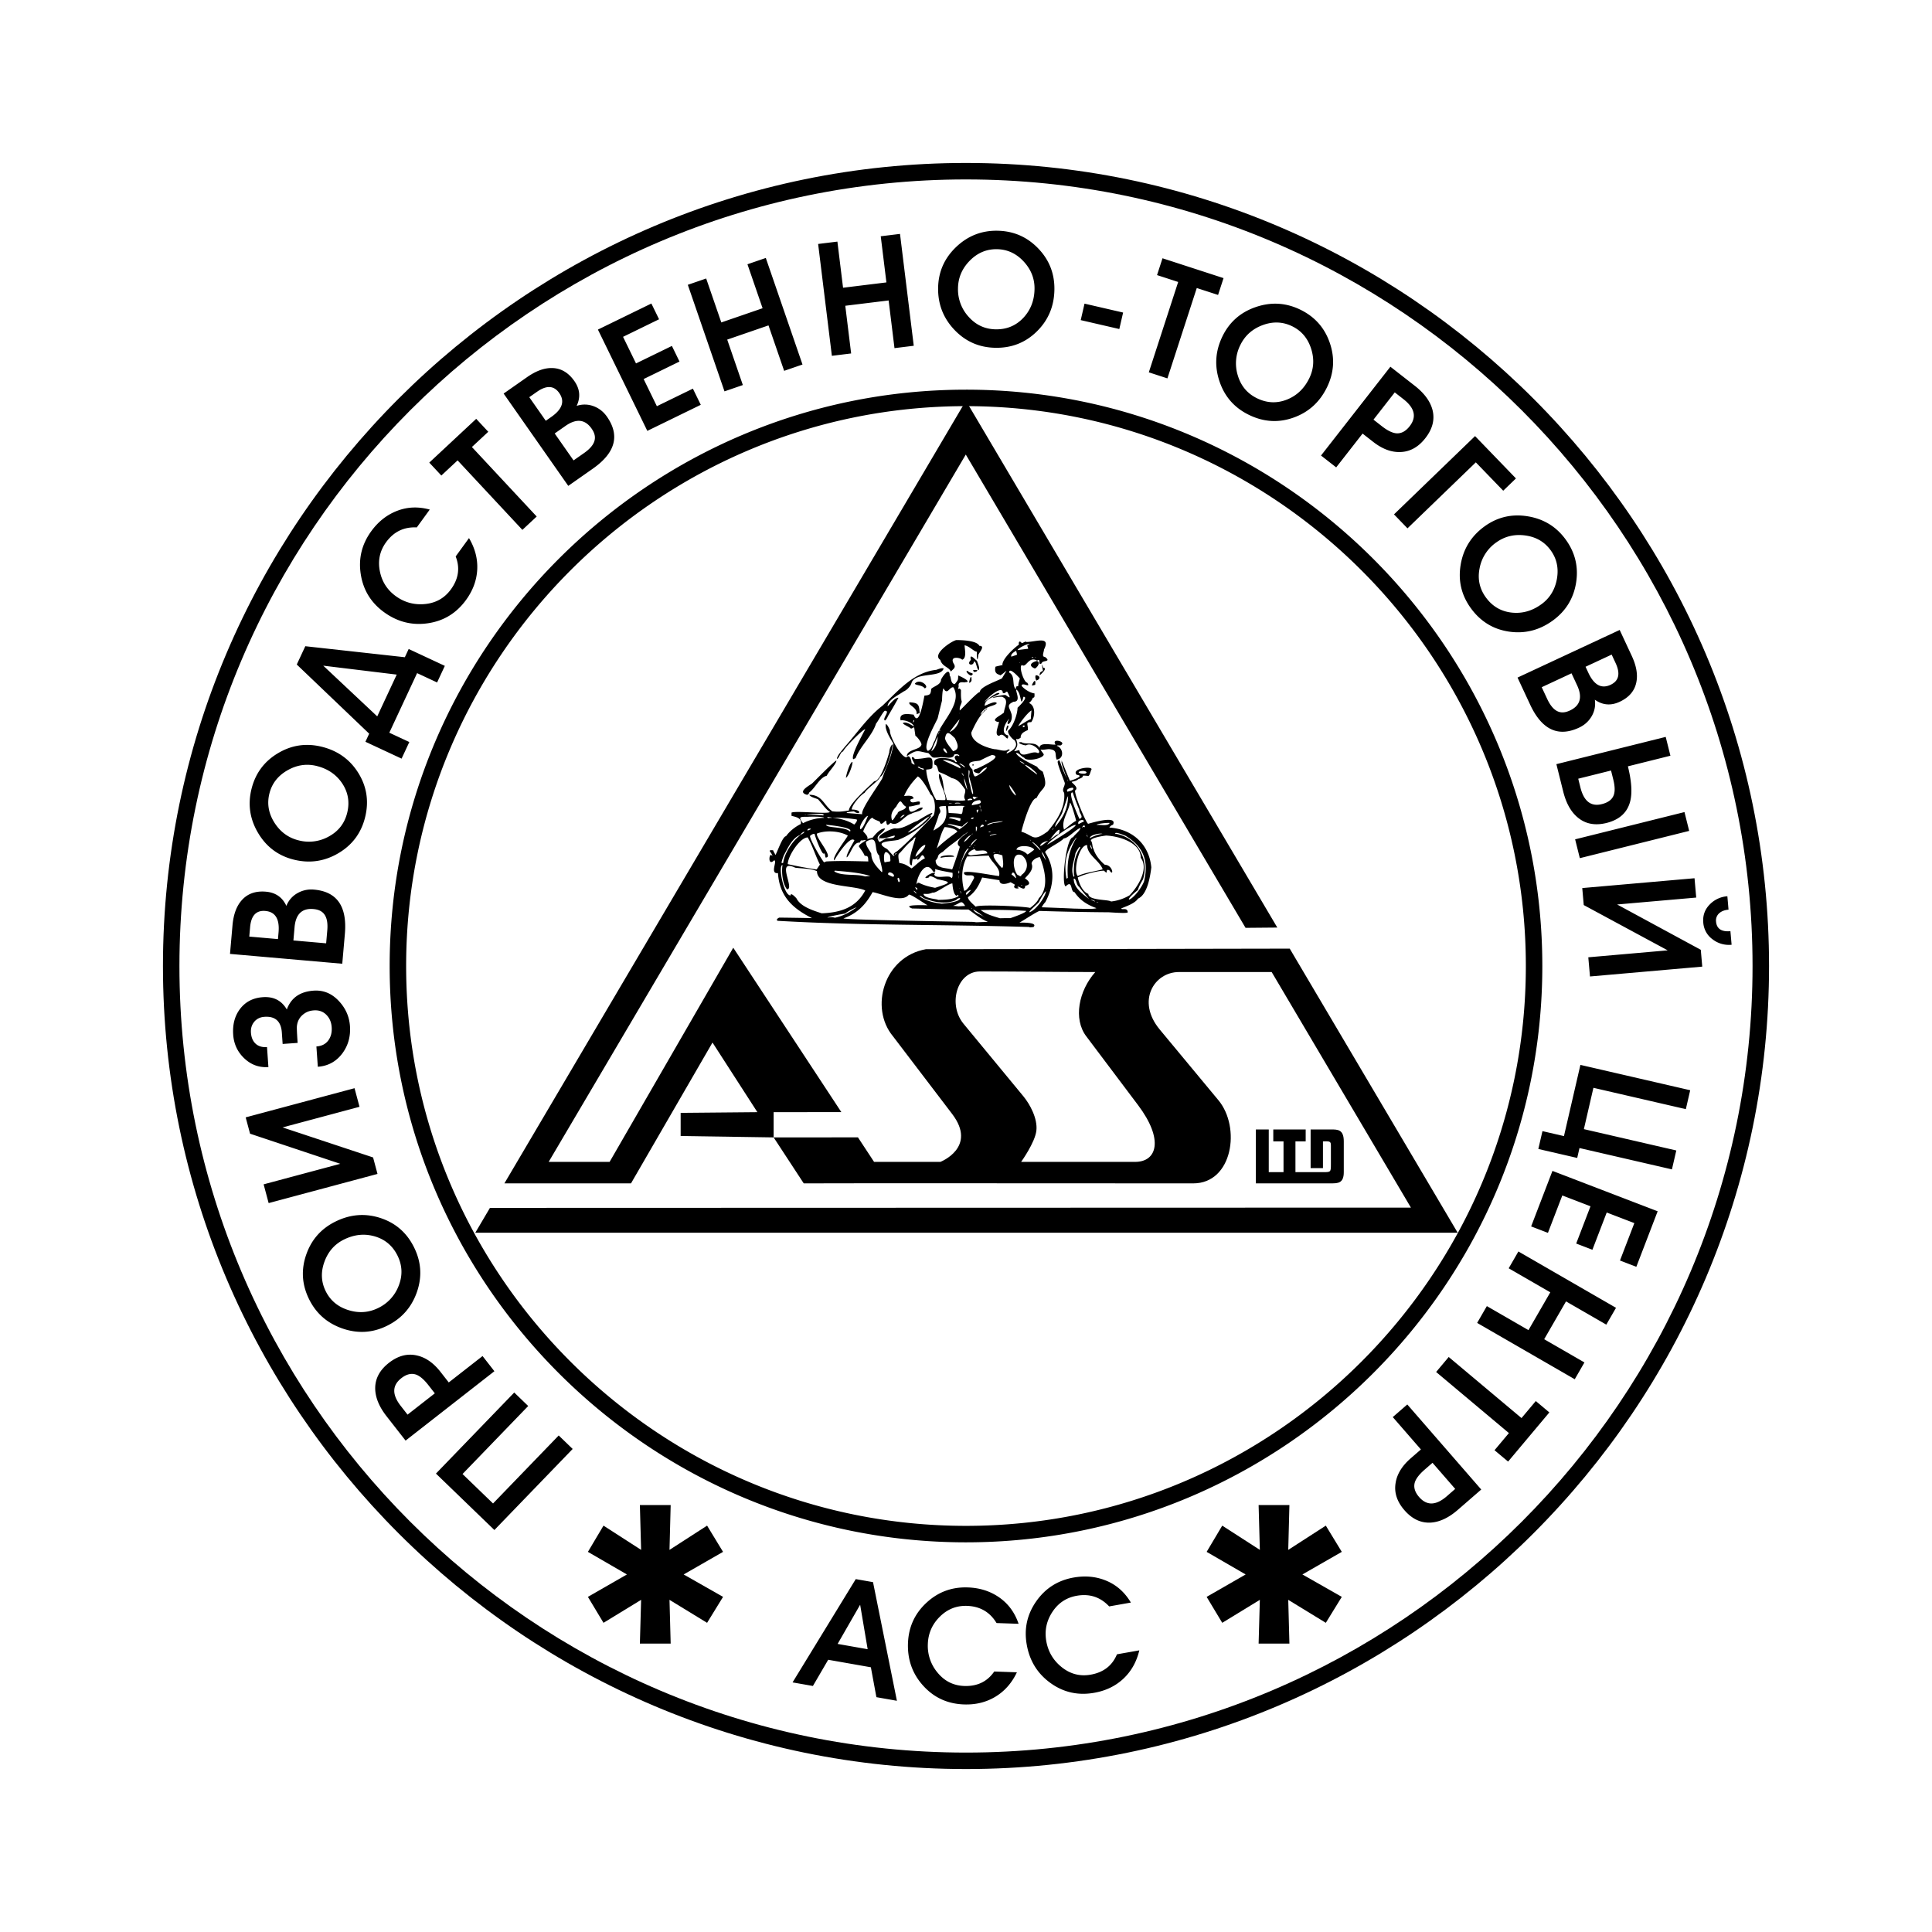 <!--?xml version="1.0" standalone="no"?--><svg xmlns="http://www.w3.org/2000/svg" viewBox="0 0 192.756 192.756"><title>ASS - SVG vector logo - www.oklogos.com</title><path fill-rule="evenodd" clip-rule="evenodd" fill="#fff" d="M0 0h192.756v192.756H0V0z"/><path d="M96.378 38.877h.001c15.835 0 30.21 6.458 40.626 16.874 10.414 10.415 16.871 24.79 16.873 40.624v.004c0 15.836-6.459 30.211-16.875 40.627-10.414 10.414-24.789 16.871-40.622 16.873h-.005c-15.835 0-30.211-6.459-40.626-16.875-10.415-10.414-16.872-24.789-16.873-40.622v-.005c0-15.835 6.458-30.211 16.874-40.626C66.166 45.336 80.54 38.879 96.374 38.878h.004v-.001zm.001 1.644h-.004c-15.38 0-29.343 6.273-39.461 16.391-10.119 10.119-16.393 24.083-16.393 39.465v.005c0 15.38 6.273 29.343 16.391 39.46 10.118 10.119 24.083 16.393 39.464 16.393h.005c15.38 0 29.343-6.273 39.46-16.391 10.119-10.119 16.393-24.082 16.393-39.465v-.004c0-15.38-6.273-29.343-16.391-39.461-10.118-10.119-24.081-16.392-39.464-16.393zM51.306 138.932l1.393 1.346-6.552 6.785 3.044 2.939 6.552-6.785 1.393 1.346-7.81 8.088-5.831-5.631 7.811-8.088zm-1.98-2.125l-8.86 6.922-1.903-2.436c-.744-.953-1.12-1.875-1.129-2.766-.005-.986.452-1.84 1.371-2.557.895-.699 1.812-.947 2.75-.742.882.184 1.679.73 2.391 1.641l.827 1.057 3.372-2.633 1.181 1.514zm-9.285.695c-.919.717-.939 1.639-.061 2.762l.682.875 2.72-2.125-.645-.824c-.429-.551-.832-.896-1.208-1.039-.475-.171-.972-.053-1.488.351zm-6.543-15.641c1.478-.721 2.974-.832 4.487-.33s2.628 1.486 3.344 2.957c.708 1.449.792 2.936.253 4.455s-1.538 2.635-2.998 3.346c-1.432.699-2.908.781-4.431.25-1.522-.531-2.632-1.514-3.33-2.945-.703-1.439-.793-2.914-.271-4.42s1.505-2.61 2.946-3.313zm.841 1.797c-.936.455-1.592 1.195-1.967 2.219-.375 1.021-.338 1.996.114 2.924.456.936 1.206 1.568 2.247 1.9 1.042.332 2.036.268 2.981-.193a4.057 4.057 0 0 0 2.068-2.242c.396-1.018.359-2.006-.111-2.971-.488-1-1.257-1.65-2.307-1.949-1.005-.285-2.014-.182-3.025.312zm1.033-15.088l.497 1.855-7.678 2.057 9.032 2.996.44 1.645-10.86 2.91-.501-1.871 7.649-2.049-9.003-3.004-.437-1.629 10.861-2.91zm-4.084-9.732c.956-.068 1.782.264 2.48.992s1.081 1.576 1.148 2.541c.073 1.039-.182 1.949-.764 2.73-.611.814-1.426 1.258-2.443 1.33l-.142-2.025c.52-.037.913-.234 1.18-.592s.382-.801.345-1.33c-.036-.51-.216-.926-.542-1.246-.325-.322-.737-.467-1.236-.432-.321.023-.592.1-.813.23-.521.307-.813.75-.877 1.328-.021.148.002.711.071 1.686l-1.496.105-.079-1.137c-.079-1.121-.658-1.645-1.738-1.57-.426.029-.764.195-1.014.494s-.361.662-.331 1.088c.034.477.189.846.468 1.102.279.258.657.369 1.135.336l.139 1.994c-.924.064-1.725-.225-2.401-.865s-1.047-1.43-1.112-2.365c-.071-1.006.152-1.857.667-2.551.544-.727 1.31-1.125 2.296-1.193 1.07-.076 1.866.334 2.387 1.227.421-1.156 1.311-1.783 2.672-1.877zm.043-10.081c2.292.2 3.317 1.675 3.077 4.423l-.26 2.972-11.201-.981.249-2.847c.095-1.078.397-1.909.908-2.491.582-.67 1.391-.96 2.428-.869.964.084 1.644.557 2.039 1.417a2.498 2.498 0 0 1 1.099-1.267 2.771 2.771 0 0 1 1.661-.357zm-4.858 2.13c-.913-.08-1.42.461-1.521 1.623l-.082.933 2.863.25.058-.668c.117-1.338-.323-2.051-1.318-2.138zm4.798-.191c-1.141-.1-1.769.509-1.884 1.826l-.114 1.307 3.267.286.113-1.291c.08-.913-.102-1.53-.543-1.851-.208-.154-.487-.247-.839-.277zm.842-16.189c1.596.398 2.812 1.275 3.649 2.631.836 1.357 1.057 2.829.661 4.414-.39 1.566-1.28 2.758-2.669 3.576-1.39.817-2.872 1.03-4.448.637-1.545-.386-2.73-1.271-3.554-2.657s-1.043-2.851-.658-4.397c.388-1.556 1.266-2.742 2.634-3.56 1.367-.817 2.829-1.032 4.385-.644zm-.51 1.917c-1.01-.252-1.988-.107-2.933.436s-1.542 1.313-1.792 2.313c-.252 1.011-.085 1.978.5 2.901.585.923 1.388 1.513 2.408 1.767a4.057 4.057 0 0 0 3.026-.388c.957-.523 1.565-1.305 1.824-2.346.27-1.081.098-2.073-.513-2.977-.589-.866-1.429-1.434-2.52-1.706zm12.778-9.99l-.772 1.656-1.995-.932-2.772 5.945 1.996.93-.772 1.656-3.609-1.683.376-.807-7.224-6.9.852-1.826 9.93 1.098.383-.821 3.607 1.684zm-4.8.871l-7.33-.891 5.386 5.059 1.944-4.168zm7.211-13.62c.601 1.016.874 2.061.821 3.134-.054 1.075-.426 2.087-1.118 3.04-.961 1.322-2.231 2.098-3.813 2.325-1.581.229-3.037-.141-4.368-1.108-1.296-.942-2.07-2.199-2.318-3.77-.249-1.57.098-3.004 1.04-4.301.704-.969 1.569-1.649 2.595-2.043s2.107-.435 3.245-.123l-1.294 1.781c-1.278-.066-2.299.427-3.064 1.48-.618.851-.827 1.803-.627 2.855s.73 1.891 1.589 2.516c.876.636 1.855.9 2.938.792 1.082-.108 1.938-.596 2.569-1.463.765-1.053.923-2.147.475-3.284l1.33-1.831zm1.923-10.607L47.082 44.6l6.465 6.933-1.428 1.332-6.464-6.933-1.622 1.512-1.204-1.29 4.683-4.367 1.203 1.291zm11.835-1.514c1.32 1.885.85 3.619-1.411 5.201l-2.443 1.711-6.449-9.21 2.341-1.64c.887-.621 1.717-.923 2.491-.906.887.015 1.629.448 2.227 1.301.555.793.631 1.618.226 2.474a2.506 2.506 0 0 1 1.677.026c.547.201.995.549 1.341 1.043zm-4.755-2.352c-.525-.75-1.266-.791-2.221-.122l-.768.537 1.647 2.354.551-.385c1.101-.77 1.365-1.565.791-2.384zm3.231 3.553c-.656-.938-1.526-1.028-2.609-.27l-1.075.752 1.881 2.687 1.062-.743c.75-.526 1.106-1.062 1.068-1.606-.016-.257-.124-.53-.327-.82zm10.891-2.377l-5.334 2.601-4.929-10.106 5.334-2.601.767 1.572-3.593 1.752 1.293 2.653 3.58-1.745.759 1.558-3.579 1.746 1.321 2.709 3.593-1.752.788 1.613zm10.148-4.02l-1.831.63-1.561-4.533-4.119 1.418 1.56 4.533-1.831.63-3.661-10.631 1.832-.63 1.51 4.385 4.119-1.418-1.51-4.386 1.831-.63 3.661 10.632zm11.1-1.871l-1.922.236-.584-4.758-4.325.531.584 4.758-1.922.236-1.371-11.16 1.922-.236.565 4.603 4.325-.531-.565-4.604 1.922-.236 1.371 11.161zm14.032-5.584c-.027 1.645-.609 3.028-1.744 4.147-1.133 1.121-2.518 1.667-4.15 1.638-1.613-.028-2.976-.627-4.085-1.796-1.109-1.171-1.65-2.567-1.622-4.191.028-1.592.625-2.946 1.79-4.061 1.165-1.115 2.544-1.658 4.136-1.63 1.604.028 2.957.617 4.061 1.766 1.105 1.148 1.642 2.524 1.614 4.127zm-1.982-.065c.018-1.042-.344-1.961-1.084-2.76s-1.627-1.208-2.656-1.226c-1.041-.018-1.947.361-2.715 1.14-.768.778-1.162 1.692-1.18 2.744a4.05 4.05 0 0 0 1.059 2.861c.725.815 1.624 1.231 2.696 1.25 1.113.02 2.043-.371 2.785-1.169.71-.77 1.075-1.716 1.095-2.84zm8.459 3.979l-3.85-.889.379-1.644 3.85.889-.379 1.644zm9.853-3.401l-2.125-.69-2.928 9.015-1.857-.604 2.93-9.015-2.109-.686.545-1.678 6.09 1.979-.546 1.679zm10.866 9.214c-.721 1.479-1.832 2.486-3.332 3.022s-2.986.446-4.455-.271c-1.451-.707-2.432-1.825-2.941-3.354-.512-1.529-.41-3.023.301-4.483.699-1.432 1.811-2.406 3.338-2.925 1.527-.518 3.006-.428 4.438.271 1.441.703 2.418 1.808 2.934 3.316s.42 2.984-.283 4.424zm-1.768-.897c.455-.936.518-1.922.184-2.959-.334-1.038-.963-1.782-1.891-2.234-.936-.456-1.916-.494-2.941-.114s-1.768 1.043-2.229 1.988a4.055 4.055 0 0 0-.25 3.041c.312 1.044.951 1.802 1.916 2.271 1 .488 2.006.527 3.018.117.968-.395 1.699-1.1 2.193-2.11zm1.172 7.705l6.922-8.86 2.436 1.903c.951.744 1.541 1.546 1.766 2.409.242.957.006 1.894-.713 2.813-.697.894-1.527 1.356-2.488 1.385-.9.036-1.807-.301-2.717-1.013l-1.059-.827-2.633 3.372-1.514-1.182zm8.842-2.921c.717-.919.514-1.817-.609-2.696l-.875-.683-2.123 2.72.824.644c.549.43 1.023.668 1.422.715.503.051.956-.183 1.361-.7zm9.338 6.431l-2.734-2.83-6.818 6.584-1.346-1.393 8.088-7.811 4.08 4.224-1.27 1.226zm4.943 12.954c-1.33.967-2.785 1.334-4.361 1.104-1.576-.231-2.846-1.009-3.807-2.33-.949-1.306-1.289-2.753-1.021-4.344.266-1.59 1.057-2.862 2.369-3.817 1.289-.937 2.729-1.274 4.32-1.015 1.592.26 2.855 1.033 3.791 2.322.943 1.297 1.287 2.733 1.035 4.306-.254 1.573-1.029 2.831-2.326 3.774zm-1.141-1.623c.844-.612 1.359-1.455 1.553-2.527.191-1.073-.014-2.026-.621-2.86-.611-.843-1.459-1.336-2.543-1.481-1.084-.146-2.051.09-2.902.708a4.043 4.043 0 0 0-1.646 2.568c-.215 1.069-.006 2.038.623 2.905.656.901 1.525 1.408 2.611 1.52 1.041.105 2.017-.173 2.925-.833zm3.762 12.308c-2.084.972-3.711.208-4.877-2.292l-1.26-2.704 10.191-4.751 1.207 2.59c.457.98.609 1.852.459 2.611-.168.871-.723 1.526-1.668 1.966-.877.409-1.701.34-2.475-.207.082.593-.023 1.143-.316 1.647s-.712.884-1.261 1.14zm3.143-4.274c.83-.387.998-1.109.506-2.166l-.395-.849-2.605 1.214.283.608c.568 1.218 1.304 1.616 2.211 1.193zm-4.059 2.565c1.037-.484 1.277-1.325.719-2.523l-.555-1.189-2.973 1.386.549 1.174c.387.831.852 1.274 1.395 1.331.256.03.543-.029.865-.179zm.994 14.731l-.469-1.879 10.91-2.72.469 1.878-10.91 2.721zm2.664-3.513c-1.131.281-2.082.105-2.852-.529-.686-.558-1.176-1.428-1.471-2.611l-.68-2.727 10.908-2.72.469 1.879-4.242 1.058c.359 1.444.441 2.589.244 3.432-.27 1.151-1.061 1.89-2.376 2.218zm-.467-1.88c.635-.159 1.031-.461 1.189-.908.133-.366.117-.882-.049-1.549l-.223-.894-3.273.816.219.879c.344 1.374 1.055 1.926 2.137 1.656zm12.946 14.032a2.656 2.656 0 0 1-1.896-.54 2.25 2.25 0 0 1-.93-1.674c-.061-.695.148-1.291.627-1.787a2.714 2.714 0 0 1 1.777-.838l.115 1.338c-.373.033-.672.143-.895.329a.959.959 0 0 0-.35.861c.064.716.541 1.034 1.434.957l.118 1.354zm-14.129 3.164l-.168-1.913 7.92-.693-8.375-4.519-.148-1.696 11.201-.98.168 1.929-7.889.69 8.346 4.521.146 1.679-11.201.982zm-5.154 17.211l.412-1.781 2.145.496 1.641-7.105 10.955 2.529-.436 1.887-9.221-2.129-.951 4.123 9.221 2.129-.436 1.887-9.223-2.129-.227.988-3.88-.895zm-.717 7.726l2.127-5.539 10.496 4.029-2.127 5.539-1.633-.627 1.434-3.732-2.756-1.057-1.428 3.717-1.617-.621 1.426-3.717-2.812-1.08-1.434 3.732-1.676-.644zm-5.387 9.627l.969-1.676 4.152 2.396 2.178-3.773-4.152-2.396.969-1.678 9.738 5.621-.969 1.678-4.018-2.318-2.178 3.773 4.016 2.318-.967 1.676-9.738-5.621zm1.734 12.702l1.436-1.711-7.262-6.094 1.256-1.496 7.262 6.094 1.426-1.699 1.352 1.135-4.115 4.904-1.355-1.133zm-8.703-4.565l7.377 8.486-2.334 2.027c-.912.793-1.812 1.217-2.701 1.273-.984.057-1.861-.355-2.627-1.236-.744-.855-1.039-1.758-.883-2.707.135-.891.641-1.715 1.512-2.473l1.014-.881-2.807-3.23 1.449-1.259zm1.18 9.236c.766.881 1.686.854 2.764-.082l.836-.729-2.264-2.605-.791.688c-.525.457-.85.877-.973 1.26-.144.484-.002.974.428 1.468z"/><path d="M96.378 16.258h.001c22.064 0 42.095 8.998 56.609 23.512 14.512 14.513 23.51 34.542 23.51 56.605v.004c0 22.064-8.998 42.096-23.512 56.609-14.512 14.512-34.541 23.51-56.604 23.51h-.005c-22.064 0-42.095-8.998-56.607-23.512-14.513-14.512-23.51-34.541-23.512-56.604v-.005c.001-22.065 8.999-42.095 23.513-56.608 14.513-14.512 34.542-23.51 56.604-23.511h.003zm.001 1.644h-.004c-21.609 0-41.227 8.814-55.443 23.029-14.216 14.216-23.03 33.835-23.03 55.446v.005c0 21.608 8.814 41.228 23.029 55.442 14.216 14.217 33.835 23.029 55.445 23.031h.005c21.608-.002 41.228-8.814 55.442-23.029 14.217-14.217 23.029-33.836 23.029-55.447v-.004c0-21.61-8.812-41.228-23.027-55.443-14.216-14.216-33.835-23.03-55.446-23.03z"/><path d="M89.485 169.688l-2.046-.361-.552-2.982-4.257-.75-1.526 2.615-2.03-.357 6.305-10.305 1.723.303 2.383 11.837zm-2.918-5.145l-.75-4.439-2.247 3.91 2.997.529zm14.89 2.303c-.506 1.064-1.219 1.877-2.139 2.432-.92.557-1.969.814-3.145.773-1.634-.057-2.987-.678-4.06-1.861-1.074-1.184-1.581-2.596-1.524-4.24.056-1.602.665-2.945 1.828-4.029 1.163-1.086 2.545-1.6 4.148-1.543 1.196.041 2.245.377 3.145 1.008.898.631 1.537 1.504 1.916 2.621l-2.201-.076c-.66-1.096-1.641-1.666-2.94-1.713-1.051-.035-1.957.324-2.717 1.078s-1.16 1.662-1.197 2.725a4.136 4.136 0 0 0 .985 2.877c.695.838 1.578 1.275 2.65 1.312 1.301.045 2.297-.436 2.989-1.443l2.262.079zm12.213-2.19c-.275 1.148-.803 2.09-1.588 2.826-.785.734-1.756 1.205-2.914 1.408-1.611.285-3.064-.041-4.359-.975-1.297-.934-2.086-2.211-2.371-3.832-.279-1.578.037-3.02.949-4.322s2.158-2.092 3.736-2.371c1.18-.207 2.273-.098 3.285.332s1.818 1.152 2.42 2.166l-2.168.383c-.873-.934-1.951-1.289-3.232-1.062-1.035.182-1.846.721-2.434 1.617s-.789 1.869-.605 2.914c.189 1.066.709 1.938 1.562 2.611s1.809.918 2.865.73c1.281-.225 2.156-.902 2.623-2.031l2.231-.394z"/><path fill-rule="evenodd" clip-rule="evenodd" d="M125.572 163.984l.123-4.367-3.752 2.293-1.556-2.59 3.892-2.236-3.892-2.254 1.556-2.617 3.752 2.418-.123-4.473h3.073l-.116 4.473 3.748-2.418 1.594 2.617-3.93 2.254 3.93 2.236-1.594 2.59-3.748-2.293.116 4.367h-3.073zM63.841 163.984l.123-4.367-3.753 2.293-1.555-2.59 3.892-2.236-3.892-2.254 1.555-2.617 3.753 2.418-.123-4.473h3.072l-.117 4.473 3.75-2.418 1.592 2.617-3.929 2.254 3.929 2.236-1.592 2.59-3.75-2.293.117 4.367h-3.072zM125.297 112.686h1.287v4.26h1.473v-3.07h-1.021v-1.189h3.232v1.189h-1.021v3.07h2.744c.793 0 .793 0 .793-.848v-1.787c0-.281-.027-.4-.299-.436-.113-.014-.287 0-.494 0v2.668h-1.23v-3.857h2.023c.686 0 1.285 0 1.285 1.189v3.07c0 1.119-.586 1.119-1.285 1.119h-7.486v-5.378h-.001zm-64.477 3.236l12.337-21.367 10.782 16.398-6.754.01v2.518l8.413-.006 1.609 2.447h6.613s3.719-1.441 1.178-4.779l-5.911-7.76c-2.357-2.842-.894-7.937 3.29-8.68 6.007 0 36.3-.058 36.3-.058l16.756 28.345H47.419l1.463-2.48 91.885-.027-13.892-23.503h-9.254c-2.465 0-4.273 2.893-1.916 5.732l5.861 7.062c2.248 2.709 1.414 8.291-2.512 8.291-1.676 0-38.88-.023-38.865 0l-3.003-4.586-9.277-.139v-2.309l7.655-.07-4.478-6.947-8.131 14.051H50.324l46.044-78.083 31.069 52.561-3.168.028-27.912-47.22-41.615 70.569c.001.002 6.119.002 6.078.002zm36.953-19c-2.314 0-3.215 3.314-1.644 5.217l5.972 7.236c.658.795 1.432 2.227 1.299 3.422-.131 1.191-1.523 3.125-1.523 3.125h11.369c2.209 0 2.873-2.242.305-5.654l-5.184-6.889c-1.293-1.719-.756-4.52.91-6.398-3.937-.001-7.568-.059-11.504-.059z"/><path d="M102.779 92.525c-.055-.013-.094-.027-.135-.04-8.33-.265-16.729-.129-25.053-.615-.214-.107.043-.282.161-.321 1.083.013 2.167.027 3.264.053-1.872-.935-3.247-2.129-3.398-4.494-.855.107-.009-1.271-.388-1.271-.696.696-.483-1.021-.174-.401 0-.401-.639-.662.081-.602.04.156.164.308.227.468.182-.272.715-1.873 1.057-1.873.347-.497.911-.937 1.471-1.217.125-.628-.513-.704-.923-.816v-.321c.436-.217 3.96.203 3.812-.093-.351-.167-.86-.927-1.177-1.244-.214-.094-.79-.228-.856-.441 1.294 0 1.433 1.035 2.287 1.646.643.08 1.012.023 1.659-.081 0-.646 1.952-2.34 2.528-2.916.707 0 1.454-2.733 1.498-2.89 0-.214.134-.695.334-.789 0 .574-.771 3.094-1.257 3.25 0 .295-1.359 1.192-1.525 1.579-.386.193-1.297 1.226-1.297 1.672 1.099 0 .843.649.228.187-.109 0-.941.075-.683.161l1.512.12c-.243-.378 1.707-3.011 1.993-3.585.399-1.172.982-2.213 1.097-3.478-.276-.461-.863-1.354-.749-1.926.161 0 .361.482.415.628-.06.546 1.089 2.689 1.659 2.689.279-.383.515.321.495.562.73.521-.094-.383.054-.589.162 0 .179.06.28.188 1.455 0 1.881-.666 1.739.896-.134.134-.428.147-.602.161 0 .757.554 2.326.99 3.023.294 0 .602.04.896.013.222-.444-.775-1.973-.602-2.595.341 0 .448 1.394.522 1.766.12.241.174.562.254.829.218 0 1.699.147 1.846 0-.3-.4.088-.685-.04-1.07-.348-.468-.695-1.017-1.311-1.11a7.693 7.693 0 0 0-1.284-.615c-.146-.204-.122-.709-.428-.709-.459-1.072 2.033-.653 2.033-.321.563.225-.496-.509.227-.629.371.247.188-.259-.32-.08-.094.564-1.095.164-1.472.281-.823.045-.576.092-1.097-.428-1.131-.178-1.046-.431-2.153.308 0-.66 1.275-.644 1.417-1.07.213-.142-.434-.931-.562-.963l-.121-.843c-.121.013-.201.121-.321.121-.188-.189-.871-.439-.789-.562.334-.167.815.214 1.084.348-.071-.354-.907-.685-1.325-.602-.209-.836.849-.618 1.297-.575.569 1.422 1.032-1.797 1.083-1.899.6-.04.625-.182.669-.669.281-.281.977-.415.977-.923.193-.385.87-1.323.87-.374.147 0 .053.816.508.816.319-.399.335-.388.335-.856.056 0 1.515.669.695.669 0 .093-.767-.208-.643.415-.151.682-.038-.068.228.375 0 .361-.027.803.081 1.15-.073.365-.247.457-.201.883.287-.239 1.757-1.846 2.005-1.846 0-.532 1.811-1.125 2.209-1.364.146-.254.293-.495.441-.736-.145.058-.67.595-.67.388-.447-.096-.51-.395-.428-.802.092-.062.949-.201.695-.201 0-.601 1.178-1.695 1.645-2.006-.043-.301.078-.432.281-.16.154 0 .395-.23.455-.107.932 0 2.469-.645 1.779.736-.045.335-.248.749.08.749.732.55-.307.318-.307.628-.469.328-.021-.552-.469-.254-.861-.492-1.074.769-1.512.441-.355.113.203 1.752.521 1.752.424.637-.549-.124-.549.334.311.361.812.67 1.285.749-.021.206.057.428-.174.428-.025.148-.25.452-.389.521.699.262.615 1.397.229 1.913-.646 0-.279.227-.336.789-.367.17-.721.318-.721.776-.178.089-.266.188-.455.094.186.618.197.694-.188 1.244.174-.013.361-.106.521-.106.166.993 1.246-.056 1.846.294.518-.104-.604-1.159-1.178-.775-.271 0-1.129-.321-.467-.321.5.316 1.439-.144 1.805.588 0-.642 1.258-.281 1.605-.348-.5-.701 1.232-.282.482.094-.076 0-.35-.044-.35.04.646.215.75 1.278-.025 1.365-.217-.542.135-.966-.764-1.043-.227 0-.627.107-.842.04.08.173.227.307.32.481 0 .422-1.734.771-1.951.334-.312-.104-.49-.481-.803-.481.02.409 1.783 1.218 2.1 1.391.084.197.395.376.561.495.58 1.81.008 1.352-.627 2.622-.654 0-1.512 3.283-1.512 3.357 1.283.391 1.1 1.079 2.621-.027.879-1.019 1.805-2.422 1.645-3.853-.279-.351.068-.578.068-.977-.148-.444-.902-2.244-.67-2.167.107-.431.299.432.375.536.119.401.32.789.494 1.163-.092-.274-.701-1.795-.48-1.685.254.642.521 1.284.789 1.926.09 0 1.58-.489.682-.589-.609-.609 1.484-.917 1.484-.548-.066 0-.16.602-.32.656-1.061-.088-.086.015-1.004.321-.174.174-.441.214-.668.268 0 .12.787.568.334.87 0 .643 1.121 3.254 1.311 3.317.418-.111 2.975-.893 2.475.107-.123 0-.305.156-.361.268 2.305.15 3.979 1.685 4.188 3.973-.1.835-.379 2.711-1.324 3.117-.324.486-1.133.746-1.672.977 0 .202.641-.149.641.401-.119.12-1.74-.012-1.912-.014a284.285 284.285 0 0 1-6.848-.134c-.137-.056-1.738 1.017-2.047 1.164.16.005 1.904-.059 1.404.441l-.33.035zm-5.377-.508l-.309-.04c-1.025-.016-12.935-.202-12.935-.348 1.37-.498 2.194-1.346 2.903-2.622.894.158 2.974 1.119 3.611.254.206-.074 1.604.931 1.873 1.057-.215 0-2.667-.102-1.539.321 1.871.042 3.754.107 5.618.107.72.48 1.095.868 1.939 1.23l-1.161.041zm2.368-.401c-.705-.217-1.318-.374-1.926-.816a49.3 49.3 0 0 1 4.533.08c0 .195-1.381.658-1.564.722-.348 0-.696 0-1.043.014zm-16.48-.054c-.214-.08-.508-.04-.735-.013.014-.096 1.52-.37 1.766-.401.152-.152.94-.59 1.137-.615-.689.475-1.323.861-2.168 1.029zm14.981 0c-.342-.341-.881-.358-1.178-.803.157 0 1.202.779 1.178.803zm-16.292-.441c-.855-.285-2.096-.648-2.528-1.512-.028-.014-.575-.649-.575-.268-.709 0-1.269-3.037-.803-3.037-.119.715.002 1.844.441 2.421.844 0-1.177-3.098.83-2.154.635.088 1.58.071 2.167.348 0 1.638 3.704 1.37 4.815 1.926-.916 1.719-2.484 2.209-4.347 2.276zm20.707-.107c0-.15.836-.835.977-1.016.104-.233.484-.943.695-1.083-.067.626-1.077 1.966-1.672 2.099zm-5.726-.335a.206.206 0 0 1-.027-.066c.049 0 .1.066.027.066zm10.272-.026c-1.109-.054-2.207-.094-3.303-.134.107-.188.213-.361.361-.508.877-1.658 1.006-3.373-.014-4.976 0-.305 1.547-.99 1.859-1.391.438 0 1.189-.899 1.672-1.044-.082.328-.541.618-.75.937-.691 0-1.205 4.739-.734 4.896.727-.728.441.575.883.575.535.816 1.297 1.284 2.18 1.592-.144.143-1.859.047-2.154.053zm-4.453-.068c-.561-.167-5.176-.375-5.432-.12-.215-.215-.775-.661-.775-.95.736-.501 1.095-1.185 1.417-1.966.576.08 1.148.186 1.727.268 0 .574.803.354 1.109.201.146.08.295.161.441.254-.389.535.748.366.254.267 0-.324.762.53.762-.16.691-.138.342-.504-.025-.749.338-.375.904-.868.668-1.458 0-.333.521-.655.83-.655.453 1.153.957 3.03-.107 4.093-.146.388-.548.722-.869.975zm-7.156-.16c-.187-.027-.361-.04-.535-.054.768-.24.796-.666 1.204.014l-.669.04zm-3.599-.214c0-.04.053-.045.053 0h-.053zm1.927-.053c-.79-.093-1.543-.258-2.207-.735.134-.081.307.106.401.174.985.422 2.256.658 3.277.187 0-.092.292-.215.375-.173-.001.385-1.517.519-1.846.547zm15.516-.134c-.17-.085.09-.036.135-.013-.055 0-.094 0-.135.013zm-.227-.08c-.148-.067-.295-.107-.43-.201.094.016.495.134.43.201zm1.604 0c-.219-.219-2.26-.076-2.26-.762-.578-.193-.941-1.09-1.057-1.632.484-.29 2.035-.682 2.621-.682.529.528.018-.262.535-.04.49.735.354-.549-.455-.549-.453-.367-.98-1.007-1.123-1.578-.133-.134-.094-.656-.268-.83 0-.308 1.297-.481 1.512-.508 1.186.046 3.465.642 3.465 2.221.861 1.126-.355 2.977-1.123 3.745a4.596 4.596 0 0 1-1.847.615zm-17.255-.161c0-.087-1.445-.133-1.445-.601.442 0 .466.042.923-.134.254.127 1.551-.91 1.953-.91.024.311.101 1.159.441 1.244.121-.18.138-.119.174.027-.588.347-1.364.361-2.046.374zm19.061-.027c-.145-.145.758-.869.883-.963.08-.361.334-.749.508-1.07.646-2.018-.621-4.23-2.795-4.548 0-.254.977.201 1.029.201 1.795 1.077 2.346 2.487 1.873 4.535-.177.535-.996 1.678-1.498 1.845zm-4.013-.067c-.609-.508-1.51-1.082-1.51-2.02.254-.085.256.663.533.803.166.275.99 1.204.977 1.217zm-12.212-.414c-.216-.216.311-.481.455-.481-.147.16-.281.348-.455.481zm-.521-.093c-.027-.081-.134-.241-.081-.294a.72.72 0 0 1 .081.294zm-4.522-.04c-.053-.094-.188-.174-.228-.268.092 0 .362.268.228.268zm4.816-.268c-.302-1.133-.287-2.368.294-3.424.696 0 1.432-.081 2.155-.081.322.752 1.23 1.227 1.029 2.034-.611-.047-3.373-.636-3.518-.321.137.546 1.03-.042 1.03.521-.167.293-.634 1.271-.99 1.271zm-4.709-.067c-.067-.093-.134-.187-.201-.268.221 0 .271.128.201.268zm12.907-.094v-.041c.042.001.043.041 0 .041zm-8.667-.067v-.04c.04 0 .043.04 0 .04zm-2.434-.067c-.607-.121-1.033-.215-1.619-.508-.16 0-.174.067-.241.174.052-.773.928-2.611 1.672-1.271.244 0 .22-.006.187-.268.588.184 1.134.259 1.739.375.014.12.041.588-.146.495-.17-.34-1.672.205-1.672-.375.054-.014.08-.094.08-.147-.523 0-1.497.78-.602.482 0-.334.775.161.83.188 1.499.288 1.353.345-.228.855zm8.629-.2c-.098-.097-.008-.075.08-.054-.027.014-.055.027-.08.054zm4.547-.335v-.04c.039 0 .043.04 0 .04zm-16.801-.026c-.054-.054-.241-.508.013-.428.055.189.181.331-.013.428zm16.734-.348c-.295-1.719.01-2.784.963-4.093h.039c-.805 1.309-.957 2.47-.869 4.013a1.11 1.11 0 0 0-.133.08zm-5.029-.053c-.133-.065-.316-.32-.455-.348.176-.621.502.3.455.348zm-5.739-.014c0-.091.027-.088.027 0h-.027zm-6.528-.121a1.732 1.732 0 0 1-.508-.241c0-.497.87.061.508.241zm6.528 0c0-.053.013-.107.027-.147 0 .076.028.093-.027.147zm11.491 0c-.361-.721.066-1.616.174-2.354 0 0 .467-.923.467-.548-.562.884-.652 1.602-.629 2.649.049.048.086.253-.012.253zm-20.828-.04c-.842-.281-2.318-.007-3.05-.495 0-.057.012-.081.081-.081 1.198.109 2.362.178 3.504.535l-.535.041zm15.449-.026a.327.327 0 0 0-.213-.107c-.48-.481-.691-2.422.414-1.979.668.5.695 1.477-.039 1.966-.045.131-.012.12-.162.12zm5.779-.014c-.465-.466.094-3.09.936-3.09 0 1.001 1.271 1.578 1.553 2.421-.766.215-1.805.328-2.489.669zm-11.891-.254c0-.094-.027-.227.053-.307 0 .092.052.307-.053.307zm-7.664-.134c-.513-.547-1.043-1.063-1.043-1.846-.212-.424-.535-.728-.535-1.177 1.366-.854.715.876 1.324 1.364-.001.303.457 1.659.254 1.659zm-6.514-.267c-.96-.149-1.917-.32-2.863-.535 0-.775 1.21-2.662 1.993-2.662.48.84.777 1.835 1.217 2.715-.131.161-.226.36-.347.482zm13.536 0c-.657-.193-1.646-.071-1.646-.909.42-.419.017-.464.723-.856.641-.642 1.471-1.097 2.113-1.738.133 0 .227-.188.361-.188-.341.255-1.429.952-.789 1.418 0 .156-.727 2.238-.762 2.273zm.709-.014c.027-.29.602-2.189.95-2.074a5.733 5.733 0 0 0-.95 2.074zm-4.748-.093c-.45-.27-.659-.478-1.231-.535-.027-.174-.174-.789-.027-.937.337-.289.71-.886 1.391-1.391a.402.402 0 0 1 .268-.241c-.093.468-.997 2.796-.388 2.796.026-.052.048-.841.174-.589.635 0 .488-.596.361.04.369 0 .432-.921.776-.147-.415.166-.937.713-1.324 1.004zm9.016-.04c-.379-.378-1.707-1.881.039-1.257.017.308.191 1.141-.039 1.257zm-6.114-.121c-.027-.055-.04-.093.04-.053a.187.187 0 0 0-.04.053zm-15.837-.361c-.134 0 .16-.708.187-.789.374-.674.841-1.756 1.632-2.02.13-.26.622-.488.307-.174-.89.445-1.894 1.94-2.006 2.957-.04 0-.08.013-.12.026zm4.199-.08c-.239-.261-1.404-2.224-1.404-2.635.094-.094.361-.281.468-.174.077.382.783 2.166.91 1.913.161 0 .107.334.187.415.849 0-1.04-2.01-.869-2.394.883-.348 2.233-.268 3.076.201-.173.372-1.665 2.256-1.337 2.475.163-.366 1.587-2.545 1.993-1.993-.077.175-.914 1.534-.749 1.699.401-.401.662-1.559 1.271-1.472.122-.121.067-.272.241-.214 1.016-.203-.405.312-.308.602.199.299.442.589.575.923.403 0 .327.183.361.562-1.378-.027-2.809-.08-4.187 0-.08.025-.16.052-.228.092zm6.047 0c-.091-.045-.213-1.729.535-.682.053.79.138.502-.535.682zm16.091-.187c-.119-.191-.414-.648-.414-.843.188.147.348.629.414.843zm-10.473-.268c-.325-.217 1.311-.385 1.311-.107-.426.015-.897.004-1.311.107zm-2.542-.107c0-.346.607-1.177.977-1.177 0 .375-.672.949-.977 1.177zm-2.207-.093c-.209-.209-.417-.447-.615-.669-1.713-.906.988-.747 1.217-.976.872-.311 2.648-1.488 3.157-2.274a.32.32 0 0 0-.08-.067c.805-.805-1.033.345-1.298.508-.724.241-1.445.846-2.221.735-.349 0-1.722.675-1.578.963.491.132 1.062-.146 1.539-.241.107.334-.723.268-.816.268-.227.12-.455.254-.682.388-.593-.679.318-.791.548-1.365-.488 0-.957.564-1.244.923-.188.04-.361.08-.535.134.12-.254-.254-.575-.401-.749 0-.197.796-1.711 1.003-1.284.201.133.455.2.655.307.098.536.522-.16.628-.107.045.448.098.558.441.214.743.477 1.374-.754 2.06-.896.344-.225 1.042-.223 1.15-.602-.398-.2-1.391 1.068-1.391-.121.385-.02.69-.148 1.057-.2.322-.752-.91.2-.91-.481.121-.081.187-.094.321-.121 0-.375-.658-.267-.937-.254.288-.72.819-1.407 1.365-1.953.422.211 1.097 1.425 1.271 1.792.5.333.525 1.558.308 2.1-1.249 1.249-2.283 2.408-3.625 3.559-.094.066-.548.294-.281.428.001.068-.046.041-.106.041zm7.732-.041c-.625-.078.054-.565.401-.629 0 .422 1.123-.178 1.244.428l-1.645.201zm-7.558-.04c0-.12.04-.188.161-.188-.054.054-.107.121-.161.188zm13.203-.053a1.553 1.553 0 0 0-1.098-.468c.066-.548 1.6-.416 1.766 0-.188.134-.467.374-.668.468zm-3.41-.174c0-.073.213-.029.213 0h-.213zm.279-.027a.202.202 0 0 1 .08-.026c-.025-.001-.053.013-.08.026zm.336-.013c0-.099.039-.053.066 0h-.066zm4.146-.094c0-.031-.006-.026.025-.026.001.03.005.026-.025.026zm-.068-.093c-.268-.268-.521-.562-.816-.816 0-.153.89.652.816.816zm5.137-.135c-.08-.08-.213-.321-.133-.441.025.094.174.348.133.441zm-15.476-.066c.245-.685.41-1.519.789-2.127.274 0 1.148.147 1.271.455-.697.506-1.451 1.063-2.06 1.672zm3.651-.04v-.067c.081 0 .081.067 0 .067zm-.441-.107c.053-.04.107-.08.173-.12-.013.093-.093.106-.173.12zm.563-.094c0-.066.023-.098.094-.121a.611.611 0 0 0-.094.121zm6.566 0c-.062-.251.531-.508.803-.508-.254.08-.508.414-.803.508zm-6.902-.04c-.088-.176.396-.642.589-.642-.23.192-.4.41-.589.642zm7.597-.094c.18-.383 2.449-2.041 2.836-1.966 0 .28-2.496 1.763-2.836 1.966zm-6.98-.16l.08-.08-.08.08zm-1.339-.108c.086-.212.475-.668.722-.668-.252.203-.418.534-.722.668zm6.675-.106c-.041-.04-.066-.081-.094-.107.098 0 .064.048.094.107zm1.873-.067c0-.031-.01-.094.039-.094 0 .068-.008.03-.039.094zm-17.055-.054c-.013-.04-.027-.081-.027-.107.18 0 .172.036.027.107zm17.121-.067c.213-.247 1.221-1.616.844-.481-.272 0-.547.407-.844.481zm3.959-.08c-.078-.311 1.066-.556 1.258-.428-.334.001-.963.241-1.258.428zm-.24-.093c-.041-.081-.066-.161-.094-.241.1-.001.08.153.094.241zm-9.738-.107c-.08-.161.574-.248.684-.214-.184.084-.552.081-.684.214zm-1.806-.161c0-.053.014-.121.092-.08-.038.027-.065.054-.092.08zm11.436-.094c0-.056.014-.05.014 0h-.014zm-17.816-.107c.1-.2 1.998-1.619 2.167-1.619-.558.637-1.37 1.313-2.167 1.619zm8.066-.026c0-.126.146-.081.254-.081-.093.027-.173.054-.254.081zm-2.073-.014c0-.031-.004-.027.026-.027 0 .032.004.027-.026.027zm-11.772-.067c-.511-.511-2.277-.318-2.395-.669.177 0 2.807.257 2.395.669zm12.574 0c-.014-.161-.014-.321-.014-.481.205-.069.098.397.014.481zm-16.801-.093c-.062-.188.205-.233.334-.174.001.054-.28.147-.334.174zm12.548 0c.187-.535.414-1.083.562-1.645.5-.5-.617-.803.682-.803.217 1.302-.172 1.852-1.244 2.448zm11.864-.04c0-.147.08-.16.174-.228a1.508 1.508 0 0 0-.174.228zm1.176-.054c-.316-.888.434-1.75.59-2.688.123 0 .559 1.528.615 1.806-.41.204-.818.612-1.205.882zm-20.304-.04c-.259-.172.46-1.337.75-1.337-.152.302-.45 1.208-.75 1.337zm9.871 0c-.336-.28-.764-.357-1.177-.495 0-.139 1.205.227 1.458.227.137-.19.38-.339.562-.495.001.148-.623.631-.843.763zm12.212-.16c-.004 0 .295-.484.295-.04-.134-.068-.174-.027-.295.04zm-10.164-.014c.074-.212.307-.457.387-.134-.133.04-.268.081-.387.134zm7.491-.053c0-.475.734-1.126.789-1.726.115-.16.439-1.372.508-1.338-.04 1.34-.504 2.095-1.297 3.064zm-6.756-.174c-.121-.242 1.355-.401 1.539-.401 0 .067-.75.175-.91.175a7.527 7.527 0 0 0-.629.226zm10.902-.027c0-.128 1.049-.231 1.297-.2-.162.364-.959.148-1.297.2zm-24.185-.04c-.629-.405-1.428-.604-2.167-.696.835 0 1.58.062 2.408.187.12.121-.147.415-.241.509zm9.203-.04c0-.032-.004-.027.027-.027 0 .031.003.027-.027.027zm13.175 0c-.197-.362.535-.571.535-.268a6.844 6.844 0 0 0-.535.268zm-27.487-.094c-.535-.669-.268-.642.495-.642.256-.019 1.604-.037 1.604.107-.657 0-1.513.21-2.099.535zm18.245-.16c-.027-.053-.041-.094-.055-.134.155 0 .124.064.055.134zm-2.676-.067c-.336-.15-.639-.213-1.003-.281 0-.2.999-.035 1.15.04-.025.152.018.241-.147.241zm-6.688-.067c-.192-.577.044-.963.415-1.365.568-1.022.425-.269.99.014-.133.433-.869.318-.869.736-.171 0-.317.571-.536.615zm7.892-.107c0-.188.107-.147.242-.174 0 .163-.094.124-.242.174zm10.808-.027c-.145-.288-1.25-2.78-.668-2.635.174.575.414 1.15.641 1.712 0 .413.517.727.027.923zm-17.897-.067c.066-.134.294-.401.454-.321-.12.121-.294.241-.454.321zm-7.116-.013c-.49-.196.306-.068.334-.04-.129.032-.219-.017-.334.04zm-.562-.268c-.549-.066-1.124-.053-1.673-.066.001-.017 2.086-.243 1.673.066zm-1.819-.066c0-.042.081-.049.081 0h-.081zm15.597-.067c-.401-.093-.843-.081-1.258-.121-.027-.227-.04-.455-.053-.669.215 0 1.634-.091 1.739.014-.406-.102-.177.668-.428.776zm2.059-.094c-.014-.041-.014-.067-.014-.094 0 .027 0 .054.014.094zm-.494-.027a1.909 1.909 0 0 1-.027-.281c.318-.159.122.153.027.281zm.441-.106a.71.71 0 0 1-.08-.335c.053.12.08.2.08.335zm-.107-.362c-.016-.057-.141-.325 0-.254v.254zm-.843-.281c0-.365.452-.521.801-.521.425.422-.54.41-.801.521zm-2.26-.16c-.079-.079.3-.04.334-.04l-.334.04zm.601-.027c-.18-.09.483-.118.535-.013-.187 0-.36 0-.535.013zm1.298-.308c-.269-.089.401-.332.401-.053a4.277 4.277 0 0 0-.401.053zm.561-.107c-.053-.134-.313-.394.268-.201.265-.177.025.084-.268.201zm4.16-.388c-.25-.225-.615-.669-.615-1.043.113.112.787 1.043.615 1.043zm-20.813-.067c-.942-.269.068-.823.509-1.124.243-.225 2.255-2.288 2.434-2.288 0 .327-.803 1.131-.963 1.512-.696.155-1.185 1.267-1.752 1.672-.027.121-.094.215-.228.228zm16.561-.067c-.108 0-.255-.776-.269-.91-.216-.431-.147-1.458-.161-1.471.231 0-.038.604.094.735.027.215.456 1.526.336 1.646zm9.43-.24c-.188-.279.334-.401.535-.401.252.252-.443.37-.535.401zm-9.925-.04v-.04.04zm-.068-.16c-.119-.18-.36-.926-.294-1.124.125.376.239.739.294 1.124zm4.134-.536c-.014-.014-.027-.027-.027-.04-.001.013.013.027.027.04zm-.094-.16c-.014-.027-.014-.054-.014-.067 0 .013 0 .04.014.067zm6.019-.108c-.041-.093-.066-.187-.094-.268.042.095.094.161.094.268zm-8.695-.093c0-.031-.004-.027.027-.027 0 .031.004.027-.027.027zm-1.698-.241c0-.074.026-.071.026 0h-.026zM84.4 77.598c0-.24.425-1.667.655-1.565 0 .365-.4 1.437-.655 1.565zm12.895-.134c-.16 0-.268-.562-.268-.682-.872-.871.24-.797.734-.896.396-.197.791-.402 1.205-.562 1.266.126-1.277 1.26-1.484 1.364-.708.142-.188.468.213.468l.402-.44c1.02-.568-.37.676-.802.748zm-1.204-.067c-.054-.107-.107-.214-.161-.308.055.025.297.308.161.308zm7.356-.133c-.215-.167-1.066-.756-1.189-.95.336-.001 1.373.95 1.189.95zm4.762-.068c-.805 0-.725-.281-.094-.281.305.043.422.2.094.281zm-16.064-.374c-.015-.016-.891-.334-.455-.334.29.29.524.057.455.334zm3.651-.161c-.207-.125-1.725-.802-1.725-.816.414-.137 1.992.55 1.725.816zm.442-.107c-.161-.094-.348-.268-.508-.321-.001-.19.705.321.508.321zm.803-.174c-.091-.091.021-.12.094-.12 0 .115.023.12-.094.12zm5.176-.093c-.119-.147-.414-.214-.494-.375.191.105.439.153.494.375zm3.652-.362v-.04c.039 0 .043.04 0 .04zm-20.734-.173c-.309-.31 1.027-2.663 1.191-2.997-.256 0-2.207 1.989-2.207 2.221-.265 0-.411.735-.616.735 0-.321.595-.944.776-1.19 1.202-1.353 2.329-3.013 3.758-4.106 1.549-1.467 3.098-3.342 5.377-3.585.174-.054.548-.227.735-.134-.319.959-2.664.326-3.184 1.365-.072.363-.467.794-.829.936-.428.321-1.578.832-1.578 1.472.268-.241.696-.856 1.083-.856-.15.3-1.03 1.819-1.043 1.819-.04.121-.188.401-.308.455-.307-.154.536-.963.04-.963-.097-.193-.777 1.148-.923 1.257-.379 1.232-1.572 2.238-2.047 3.464a1.192 1.192 0 0 0-.225.107zm15.316-.576c-.127-.19.604-.401.121-.401-.281.281-.963-.027-1.338-.027-.771-.129-2.328-.665-2.328-1.658.369-.813.837-1.795 1.566-2.341 0-.347.012.093-.229.093-.014.027-.361.495-.414.441.377-.898 1.459-.806 1.619-1.124-.15-.296-.971.198-1.205.254 0-.709 1.051-.922 1.473-1.204-.117-.348-1.314.672-1.486.843.182-.373 1.82-1.804 1.82-.909.395.065.189-.187.455-.12.322.646.338.687-.176.321-.152-.039-1.297.166-1.297.281.213-.024.986-.209 1.07-.04.574.272.066 1.078.066 1.498-.314.315-1.43.743-.602.949.377-.25-.562 1.378.135 1.378.469-.47.883.832.883-.04-.852-.17-.26-1.324.119-1.672-.562.938.387.555.229-.401-.178-.711-.615-.914.188-1.284.795 0 .186-.997.279-1.217.553.354.391 2 .709.722.564 0-.463.972-.588 1.097 0 .635-.438 1.872-.936 2.287-.088.263.396.836.615.937.524.663-.261 1.121-.748 1.337zm-6.033-.053c-.605-.424-.139-.77.081 0h-.081zm-1.498-.174c-.013-.026.592-1.367.629-1.471 0 .499-.219 1.225-.629 1.471zm2.167 0c-.261-.392-.688-.812-.803-1.271.161-.966.557-.407.977-.04.286.573.539 1.117-.174 1.311zm-2.501-.027c-.599-.378.664-2.603.963-3.25.147-.602.294-1.204.441-1.792 0-.159.025-1.081.147-1.204.377.755.618-.21.99-.094.978 1.676-1.467 3.615-1.833 5.257-.285.381-.23.844-.708 1.083zm1.03-1.618c.01-.072.022-.268.107-.268-.04.081-.08.174-.107.268zm1.111-.268c.114-.15.976-1.271 1.003-1.271-.129.515-.452 1.051-1.003 1.271zm-1.031-.053c.013-.067.04-.134.067-.201.091.091-.029.164-.067.201zm6.689-.04c-.043-.086.064-.492.121-.548.25-.084-.043.508-.121.548zm1.672-.375v-.187c.295 0 .24.107 0 .187zm-.469-.12c.176-.351.965-1.385 1.324-1.565-.025.281-.053.562-.066.856-.467.204-.813.486-1.258.709zm-10.5-.348c.013-.081.027-.161.054-.241.166 0-.005.192-.054.241zm6.541-.521c0-.056.014-.051.014 0h-.014zm-6.179-.308c.104-.715-.905-.91-.709-1.204.894.056.959.211 1.016 1.07-.107.04-.214.08-.307.134zm4.279-.094c0-.068.019-.022.041 0h-.041zm5.619-2.407c-.42-.42-.02-1.348-.668-1.672 0-.58.877.37 1.068.589-.078.318-.16.502-.16.775-.268-.001-.213.093-.24.308zm-9.096-.094c-.229-.343-.916-.286-.977-.468.496-.595 1.531.33.977.468zm10.701-.281c0-.12.424-.908.334-.094-.066.067-.226.067-.334.094zm-6.26-.268c0-.212.24-1.054.24-.254-.04.147-.107.214-.24.254zm6.702-.227c-.08-.134-.148-.428-.041-.535.437.049.486.386.041.535zm-6.488-.495c-.234 0-.702-.551-.348-.454.228.268.748.154.348.454zm6.808-.013c.035-.311.059-.336.334-.455 0-.192-.254-1.093.041-.308.512 0-.334.736-.375.763zm-6.486-.335c-.346-.259.004-.2.281-.2 0 .145-.168.157-.281.2zm-2.369-.054c-.148-.446-.867-.49-1.043-1.163-.871-.55 1.094-1.874 1.592-1.98.512 0 2.054.034 2.3.575.693 0-.143.775-.107.963-.098.881-.178.032-.133-.375-.281 0-.763-.564-1.231-.642 0 .343.247 1.301-.254 1.444 0-.156-1.272-.484-.856.348.281.423.046.517-.268.83zm2.769-.133c-.229-.229-.213-.941-.469-.856 0 .471-.819.351-.293-.174-.196-.784.465.034.602.08.076.268.338.772.16.95zm5.617-.174c-.621-.249-.451-.586.201-.749.43.107.039.67-.201.749zm-1.537-.562c0-.054.039-.067.066-.04a.293.293 0 0 0-.066.04zm1.27-.508c-.137-.069.086-.09.135-.041-.053.014-.094.028-.135.041zm.281-.027c0-.067.061-.054.107-.054-.039.014-.08.027-.107.054zm-2.354-.08c-.121-.242.314-.505.482-.588.087.522.245.315-.482.588zm.615-.656c.047-.2 1.191-.776 1.191-.548-.389.054-.135.174-.135.415-.36.04-.708.08-1.056.133z" fill-rule="evenodd" clip-rule="evenodd"/></svg>